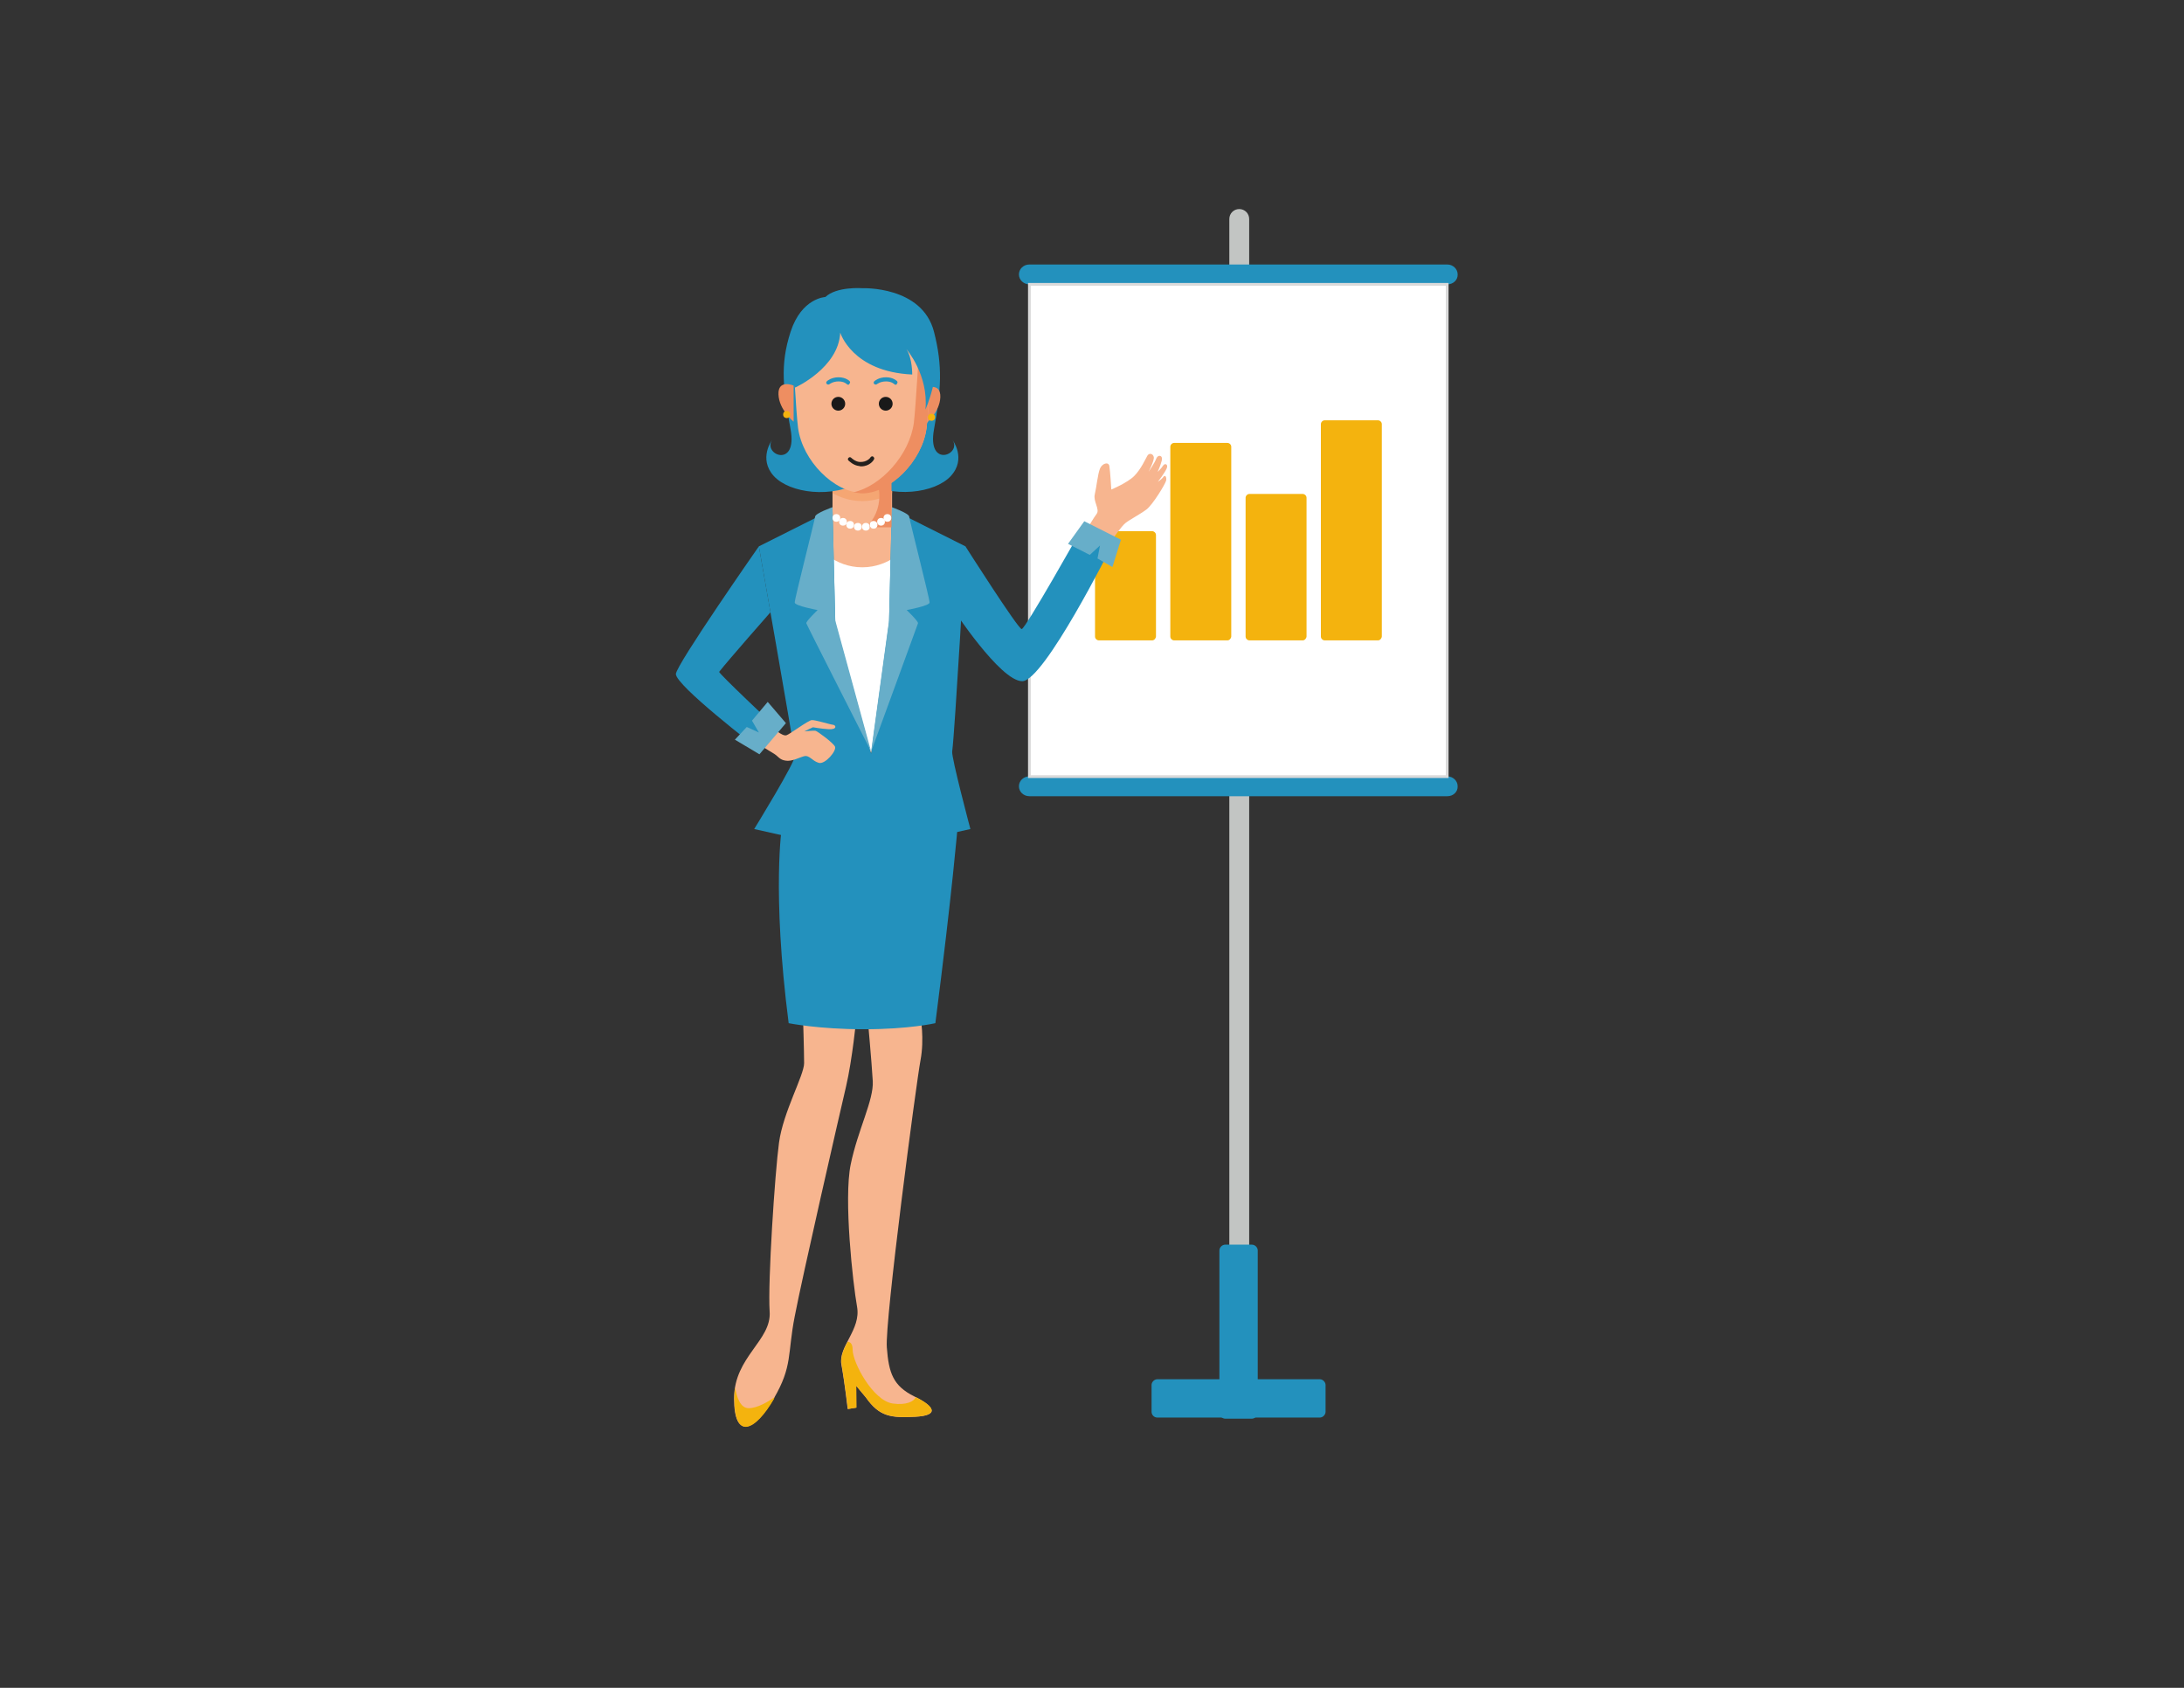 <?xml version="1.0" encoding="utf-8"?>
<!-- Generator: Adobe Illustrator 18.0.0, SVG Export Plug-In . SVG Version: 6.00 Build 0)  -->
<!DOCTYPE svg PUBLIC "-//W3C//DTD SVG 1.1//EN" "http://www.w3.org/Graphics/SVG/1.1/DTD/svg11.dtd">
<svg version="1.1" id="Calque_1" xmlns="http://www.w3.org/2000/svg" xmlns:xlink="http://www.w3.org/1999/xlink" x="0px" y="0px"
	 viewBox="0 0 792 612" enable-background="new 0 0 792 612" xml:space="preserve">
<rect x="0" y="0" width="792" height="612" fill="#333333" stroke="none"/>
<path id="XMLID_111_" fill="#C2C5C3" d="M449.4,472.4L449.4,472.4c-2,0-3.6-1.6-3.6-3.6V79.4c0-2,1.6-3.6,3.6-3.6l0,0
	c2,0,3.6,1.6,3.6,3.6v389.4C453,470.7,451.4,472.4,449.4,472.4z"/>
<path id="XMLID_110_" fill="#2391BD" d="M454,514.4h-9.7c-1.1,0-2.1-1-2.1-2.1v-58.9c0-1.1,1-2.1,2.1-2.1h9.7c1.1,0,2.1,1,2.1,2.1
	v58.9C456,513.4,455.1,514.4,454,514.4z"/>
<path id="XMLID_109_" fill="#2391BD" d="M417.6,511.9v-9.7c0-1.1,1-2.1,2.1-2.1h58.9c1.1,0,2.1,1,2.1,2.1v9.7c0,1.1-1,2.1-2.1,2.1
	h-58.9C418.5,514,417.6,513,417.6,511.9z"/>
<path id="XMLID_108_" fill="#2391BD" d="M524.9,103.1H373.3c-2.1,0-3.8-1.6-3.8-3.6l0,0c0-2,1.7-3.6,3.8-3.6h151.5
	c2.1,0,3.8,1.6,3.8,3.6l0,0C528.7,101.5,527,103.1,524.9,103.1z"/>
<path id="XMLID_107_" fill="#2391BD" d="M524.9,288.7H373.3c-2.1,0-3.8-1.6-3.8-3.6l0,0c0-2,1.7-3.6,3.8-3.6h151.5
	c2.1,0,3.8,1.6,3.8,3.6l0,0C528.7,287.1,527,288.7,524.9,288.7z"/>
<rect id="XMLID_106_" x="373.3" y="103.1" fill="#FFFFFF" stroke="#DADADA" stroke-miterlimit="10" width="151.5" height="178.5"/>
<path id="XMLID_101_" fill="#F7B58F" d="M333.8,368.7c0,0,1.5,7.9,0,15.8c-1.5,7.9-13,94.8-12.2,104.1c0.7,9.3,2.3,13.9,9.9,17.7
	c7.6,3.7,9.2,7,0.4,7.4c-8.8,0.5-13,0-17.9-7l-3.5-4.2v7.9l-3.1,0.5c0,0-1.1-9.7-2.3-16.2c-1.1-6.5,7.2-12.6,5.7-20.9
	c-1.5-8.4-4.9-39-2.3-51.6s8.4-23.3,8-30.2c-0.4-7-1.9-23.3-1.9-23.3L333.8,368.7L333.8,368.7z"/>
<path id="XMLID_100_" fill="#F7B58F" d="M310.6,368.7c0,0-1.5,15.5-3.8,25.3c-2.3,9.8-16,69.6-18.6,83.3c-2.7,13.7-0.7,18-7.6,29.8
	c-6.8,11.8-14.4,15.2-14.4,0c0-15.2,13.7-21,12.9-31.6c-0.7-10.6,1.9-50.1,3.4-61.2c1.5-11.1,9.1-24.4,9.1-28.8
	c0-4.4-0.4-16.9-0.4-16.9L310.6,368.7L310.6,368.7z"/>
<path id="XMLID_98_" fill="#2391BD" d="M347.3,299.4l-33.9,6.2v-0.1l-0.1,0.1l-0.1-0.1v0.1l-29.6-6.2c0,0-3.8,23.4,2.4,71.6
	c0,0,10.9,2.2,27.2,2.2l0,0c0.1,0,0.1,0,0.1,0c0.1,0,0.1,0,0.1,0l0,0c16.3,0,25.8-2.2,25.8-2.2C345.4,322.8,347.3,299.4,347.3,299.4
	z"/>
<polygon id="XMLID_97_" fill="#F7B58F" points="327.6,189.3 312.6,189.3 297.7,189.3 292.5,227.1 315.9,273.2 332.8,227.1 "/>
<rect id="XMLID_96_" x="301.9" y="174.8" fill="#F7B58F" width="21.6" height="16.5"/>
<path id="XMLID_95_" fill="#FFFFFF" d="M296.7,198.2c0,0,5.7,7.5,16,7.5c10.2,0,16.2-7.5,16.2-7.5V242l-13,30.4l-19.2-29.6
	L296.7,198.2L296.7,198.2z"/>
<path id="XMLID_94_" fill="#F5A673" d="M301.9,178.8c2.3,1.3,6,2.9,10.8,2.9c4.8,0,8.5-1.6,10.8-2.9v-6.3h-21.6L301.9,178.8
	L301.9,178.8z"/>
<path id="XMLID_140_" fill="#2391BD" d="M345.4,159.5c3.6,5.3-9.3,10.5-6.7-3.8c2.6-14.3,3.2-23,0-35.4c-4.3-16.7-26-15.8-26-15.8
	s-9.3-0.7-13.4,3.2c0,0-8.6,0.3-12.6,12.6c-4,12.3-2.6,21.1,0,35.4s-10.2,9.2-6.7,3.8c0,0-5.1,6.8,0.6,13.1
	c5.8,6.3,21.2,8.3,32.1,1.9c10.9,6.3,26.3,4.4,32.1-1.9C350.6,166.3,345.4,159.5,345.4,159.5z"/>
<path id="XMLID_91_" fill="#EE8E61" d="M287.8,139.8c0,0-5.7-2.4-5.5,3.2s5.5,9.9,5.5,9.9V139.8z"/>
<path id="XMLID_89_" fill="#EE8E61" d="M335.5,140.8c0,0,5.7-2.4,5.5,3.2c-0.2,5.6-5.5,9.9-5.5,9.9V140.8z"/>
<path id="XMLID_88_" fill="#F7B58F" d="M312.7,116.5c-1.3-0.1-18.8-0.5-25.2,10.7c0,0,1.2,22.8,1.9,27.9
	c1.6,12.1,13.2,23.5,23.2,23.6l0,0h0.1h0.1l0,0c10-0.1,21.6-11.5,23.2-23.6c0.7-5.1,1.9-27.9,1.9-27.9
	C331.5,116.1,314,116.5,312.7,116.5z"/>
<circle id="XMLID_46_" fill="#F4B30E" cx="285.3" cy="150.3" r="1.3"/>
<circle id="XMLID_45_" fill="#F4B30E" cx="337.8" cy="151.3" r="1.3"/>
<path id="XMLID_44_" fill="#2391BD" d="M350.1,198.1l-26.7-13.4l-1,41.1l-6.5,47.5l-13-47.5l-1-41.1l-26.7,13.4
	c0,0,12,68.2,13.1,75.8c0.3,2.2-14.8,26.7-14.8,26.7l39.2,8.8l39.2-8.8c0,0-6.9-25.9-6.6-28.1C346.3,264.9,350.1,198.1,350.1,198.1z
	"/>
<path id="XMLID_43_" fill="#67AEC9" d="M301.9,183.9c0,0-6.2,2.2-6.3,3.4s-7.5,30-7.4,31.2s8.3,2.7,8.3,2.7s-4.3,4.1-4.1,4.8
	c0.2,0.7,23.5,46.5,23.5,46.5l-13-47.5L301.9,183.9z"/>
<path id="XMLID_42_" fill="#67AEC9" d="M323.4,183.9c0,0,6.2,2.2,6.3,3.4c0.1,1.2,7.5,30,7.4,31.2s-8.3,2.7-8.3,2.7s4.3,4.1,4.1,4.8
	c-0.2,0.7-17,46.5-17,46.5l6.5-47.5L323.4,183.9z"/>
<path id="XMLID_41_" fill="#2391BD" d="M275.2,198.1c0,0-30.1,43.1-30.1,46.3c0,4.2,29.2,26.6,29.2,26.6l6.4-7.9
	c0,0-20.3-19.1-19.9-19.5c3.1-4,18.6-21.6,18.6-21.6L275.2,198.1z"/>
<path id="XMLID_40_" fill="#F7B58F" d="M280.1,263.7c0,0,3.5,3.4,5.1,2.9c1.1-0.3,8-5.5,9.2-5.5c1.2-0.1,6.6,1.6,7.7,1.7
	c1.1,0.1,1.6,1.8-1.6,1.6c-3.3-0.2-5.4-0.7-5.7-0.7c-0.3,0.1-3.1,1.5-3.1,1.5s3.5-0.4,4.1-0.2c0.7,0.2,6.2,4.2,7,5.7
	c0.7,1.5-3.6,6.6-5.9,5.9c-2.4-0.7-3.4-2.9-5.3-2.4s-4.5,2-6.7,1.6c-2.2-0.3-2.6-1.5-4.2-2.5c-1.6-1-4.9-3-4.9-3L280.1,263.7z"/>
<polygon id="XMLID_39_" fill="#67AEC9" points="285,262.2 278.4,254.5 272.7,261.3 275.2,265.6 270.8,263.6 266.5,268.2 
	275.4,273.5 "/>
<path id="XMLID_38_" fill="#F4B30E" d="M310.5,502.5l3.5,4.2c4.9,7,9.2,7.4,17.9,7c8.5-0.5,7.3-3.6,0.2-7.1c-0.7,1.6-3.5,3-8.4,2.3
	c-7.2-1.1-14.5-14.9-14.5-19.5c0-2.1-0.8-2.8-1.8-2.9c-1.5,2.8-2.7,5.5-2.2,8.2c1.1,6.5,2.3,16.2,2.3,16.2l3.1-0.5L310.5,502.5
	L310.5,502.5z"/>
<path id="XMLID_29_" fill="#F4B30E" d="M280.9,506.6c-2.4,1.7-6.3,4-9.4,4c-3.1,0-4.4-4.2-4.9-7.6c-0.2,1.3-0.3,2.7-0.3,4.2
	c0,15.2,7.6,11.8,14.4,0C280.7,506.9,280.8,506.8,280.9,506.6z"/>
<circle id="XMLID_222_" fill="#191919" cx="321.2" cy="146.4" r="2.5"/>
<circle id="XMLID_221_" fill="#191919" cx="304" cy="146.4" r="2.5"/>
<path id="XMLID_220_" fill="#2391BD" d="M324.8,139.5c-0.2,0-0.4-0.1-0.5-0.2c-0.1-0.1-1-1-3-1c-2.1,0-3.3,1-3.3,1
	c-0.3,0.2-0.7,0.2-1-0.1c-0.3-0.3-0.2-0.7,0.1-1c0.1-0.1,1.6-1.4,4.2-1.4c2.7,0,4,1.4,4,1.4c0.3,0.3,0.2,0.7-0.1,1
	C325.2,139.5,325,139.5,324.8,139.5z"/>
<path id="XMLID_93_" fill="#2391BD" d="M307.6,139.5c-0.2,0-0.4-0.1-0.5-0.2c-0.1-0.1-1-1-3-1c-2.1,0-3.3,1-3.3,1
	c-0.3,0.2-0.7,0.2-1-0.1c-0.3-0.3-0.2-0.7,0.1-1c0.1-0.1,1.6-1.4,4.2-1.4c2.7,0,4,1.4,4,1.4c0.3,0.3,0.2,0.7-0.1,1
	C307.9,139.5,307.7,139.5,307.6,139.5z"/>
<path id="XMLID_92_" fill="#23201D" d="M312.3,169.1c-0.2,0-0.4,0-0.6-0.1c-2.3-0.2-3.8-1.9-4-2c-0.3-0.3-0.3-0.7,0-1
	c0.3-0.3,0.7-0.3,1,0c0,0,1.4,1.4,3,1.5c2.7,0.2,4-1.6,4-1.7c0.2-0.3,0.7-0.5,1-0.2s0.5,0.7,0.2,1
	C316.9,166.8,315.4,169.1,312.3,169.1z"/>
<path id="XMLID_386_" fill="#EE8E61" d="M332.7,121.7c0.3,0.4,0.6,0.8,0.8,1.3c0,0-1.4,24.7-2.1,30.3c-1.6,11.8-12,23-21.9,25.2
	c1,0.2,2,0.3,3.1,0.4l0,0h0.1h0.1l0,0c10-0.1,21.6-11.5,23.2-23.6c0.7-5.1,1.9-27.9,1.9-27.9C336.5,125,334.7,123.2,332.7,121.7z"/>
<path id="XMLID_385_" fill="#EE8E61" d="M318.1,174.8c0.5,1.6,0.8,3.3,0.8,5c0,4.5-1.8,8.5-4.8,11.4h9.2v-16.5H318.1z"/>
<path id="XMLID_49_" fill="#2391BD" d="M304.7,120.6c0,0,4.3,14.2,26.1,15.2c0,0,0.1-5.9-2.1-9.2c0,0,8.1,9.3,6.9,21.9
	c0,0,5.6-12.4,3.6-23.8c-2.1-11.4-30.9-14.1-35.3-10.2c0,0-15.6-0.1-16.7,12.1c-1.2,12.2,1.2,13.9,1.2,13.9S304.1,133.4,304.7,120.6
	z"/>
<g id="XMLID_375_">
	<circle id="XMLID_37_" fill="#FFFFFF" cx="303.3" cy="187.8" r="1.4"/>
	<circle id="XMLID_36_" fill="#FFFFFF" cx="305.7" cy="189.2" r="1.4"/>
	<circle id="XMLID_35_" fill="#FFFFFF" cx="308.3" cy="190.3" r="1.4"/>
	<circle id="XMLID_34_" fill="#FFFFFF" cx="311.1" cy="191" r="1.4"/>
	<circle id="XMLID_33_" fill="#FFFFFF" cx="314" cy="191" r="1.4"/>
	<circle id="XMLID_32_" fill="#FFFFFF" cx="316.8" cy="190.3" r="1.4"/>
	<circle id="XMLID_31_" fill="#FFFFFF" cx="319.5" cy="189.2" r="1.4"/>
	<circle id="XMLID_30_" fill="#FFFFFF" cx="321.8" cy="187.8" r="1.4"/>
</g>
<g id="XMLID_577_">
	<path id="XMLID_576_" fill="#F4B30E" d="M417.8,232.2h-19.3c-0.7,0-1.4-0.6-1.4-1.4V194c0-0.7,0.6-1.4,1.4-1.4h19.3
		c0.7,0,1.4,0.6,1.4,1.4v36.8C419.1,231.6,418.5,232.2,417.8,232.2z"/>
	<path id="XMLID_578_" fill="#F4B30E" d="M445.1,232.2h-19.3c-0.7,0-1.4-0.6-1.4-1.4v-68.8c0-0.7,0.6-1.4,1.4-1.4h19.3
		c0.7,0,1.4,0.6,1.4,1.4v68.8C446.4,231.6,445.8,232.2,445.1,232.2z"/>
	<path id="XMLID_579_" fill="#F4B30E" d="M472.4,232.2h-19.3c-0.7,0-1.4-0.6-1.4-1.4v-50.3c0-0.7,0.6-1.4,1.4-1.4h19.3
		c0.7,0,1.4,0.6,1.4,1.4v50.3C473.7,231.6,473.1,232.2,472.4,232.2z"/>
	<path id="XMLID_580_" fill="#F4B30E" d="M499.7,232.2h-19.3c-0.7,0-1.4-0.6-1.4-1.4v-77c0-0.7,0.6-1.4,1.4-1.4h19.3
		c0.7,0,1.4,0.6,1.4,1.4v77C501,231.6,500.4,232.2,499.7,232.2z"/>
</g>
<path id="XMLID_99_" fill="#F7B58F" d="M394.6,191.2c0,0,1.9-3.3,3.1-4.9c1.2-1.6-1.3-4.5-0.7-7c0.6-2.5,1.1-7.5,1.9-9.4
	c0.8-1.9,3.1-2.6,3.4-0.9s0.7,8.5,0.7,8.5s5.8-2.4,8.3-4.9c2.5-2.5,4.2-6.4,4.8-7.4s2-0.8,2.3,0.5c0.3,1.2-1.9,5.4-1.9,5.4
	s2.2-3.2,2.8-4.8c0.6-1.6,2.5-1.3,2,0.7c-0.5,2-1.5,4.1-1.5,4.1s1.4-1.3,2-2.3c0.7-1,1.9-0.4,1.3,1c-0.6,1.5-3.2,4.9-3.2,4.9
	s1.5-1,2-1.8c0.6-0.8,1.2,0,1,1.3c-0.3,1.3-4.8,8.7-7.1,10.5c-2.4,1.8-6.1,3.7-7.6,4.9c-1.5,1.1-5.1,6.4-5.1,6.4L394.6,191.2z"/>
<path id="XMLID_28_" fill="#2391BD" d="M350.1,198.1c0,0,19.1,30,20.4,30c1.3,0,21.2-35.4,21.2-35.4l11.3,5.5
	c0,0-24.4,48.8-32.3,48.8c-8,0-25.3-26.5-25.3-26.5L350.1,198.1z"/>
<polygon id="XMLID_27_" fill="#67AEC9" points="393.2,189 387.3,197.2 395.2,201.2 398.9,197.8 398,202.5 403.4,205.6 406.5,195.7 
	"/>
</svg>
